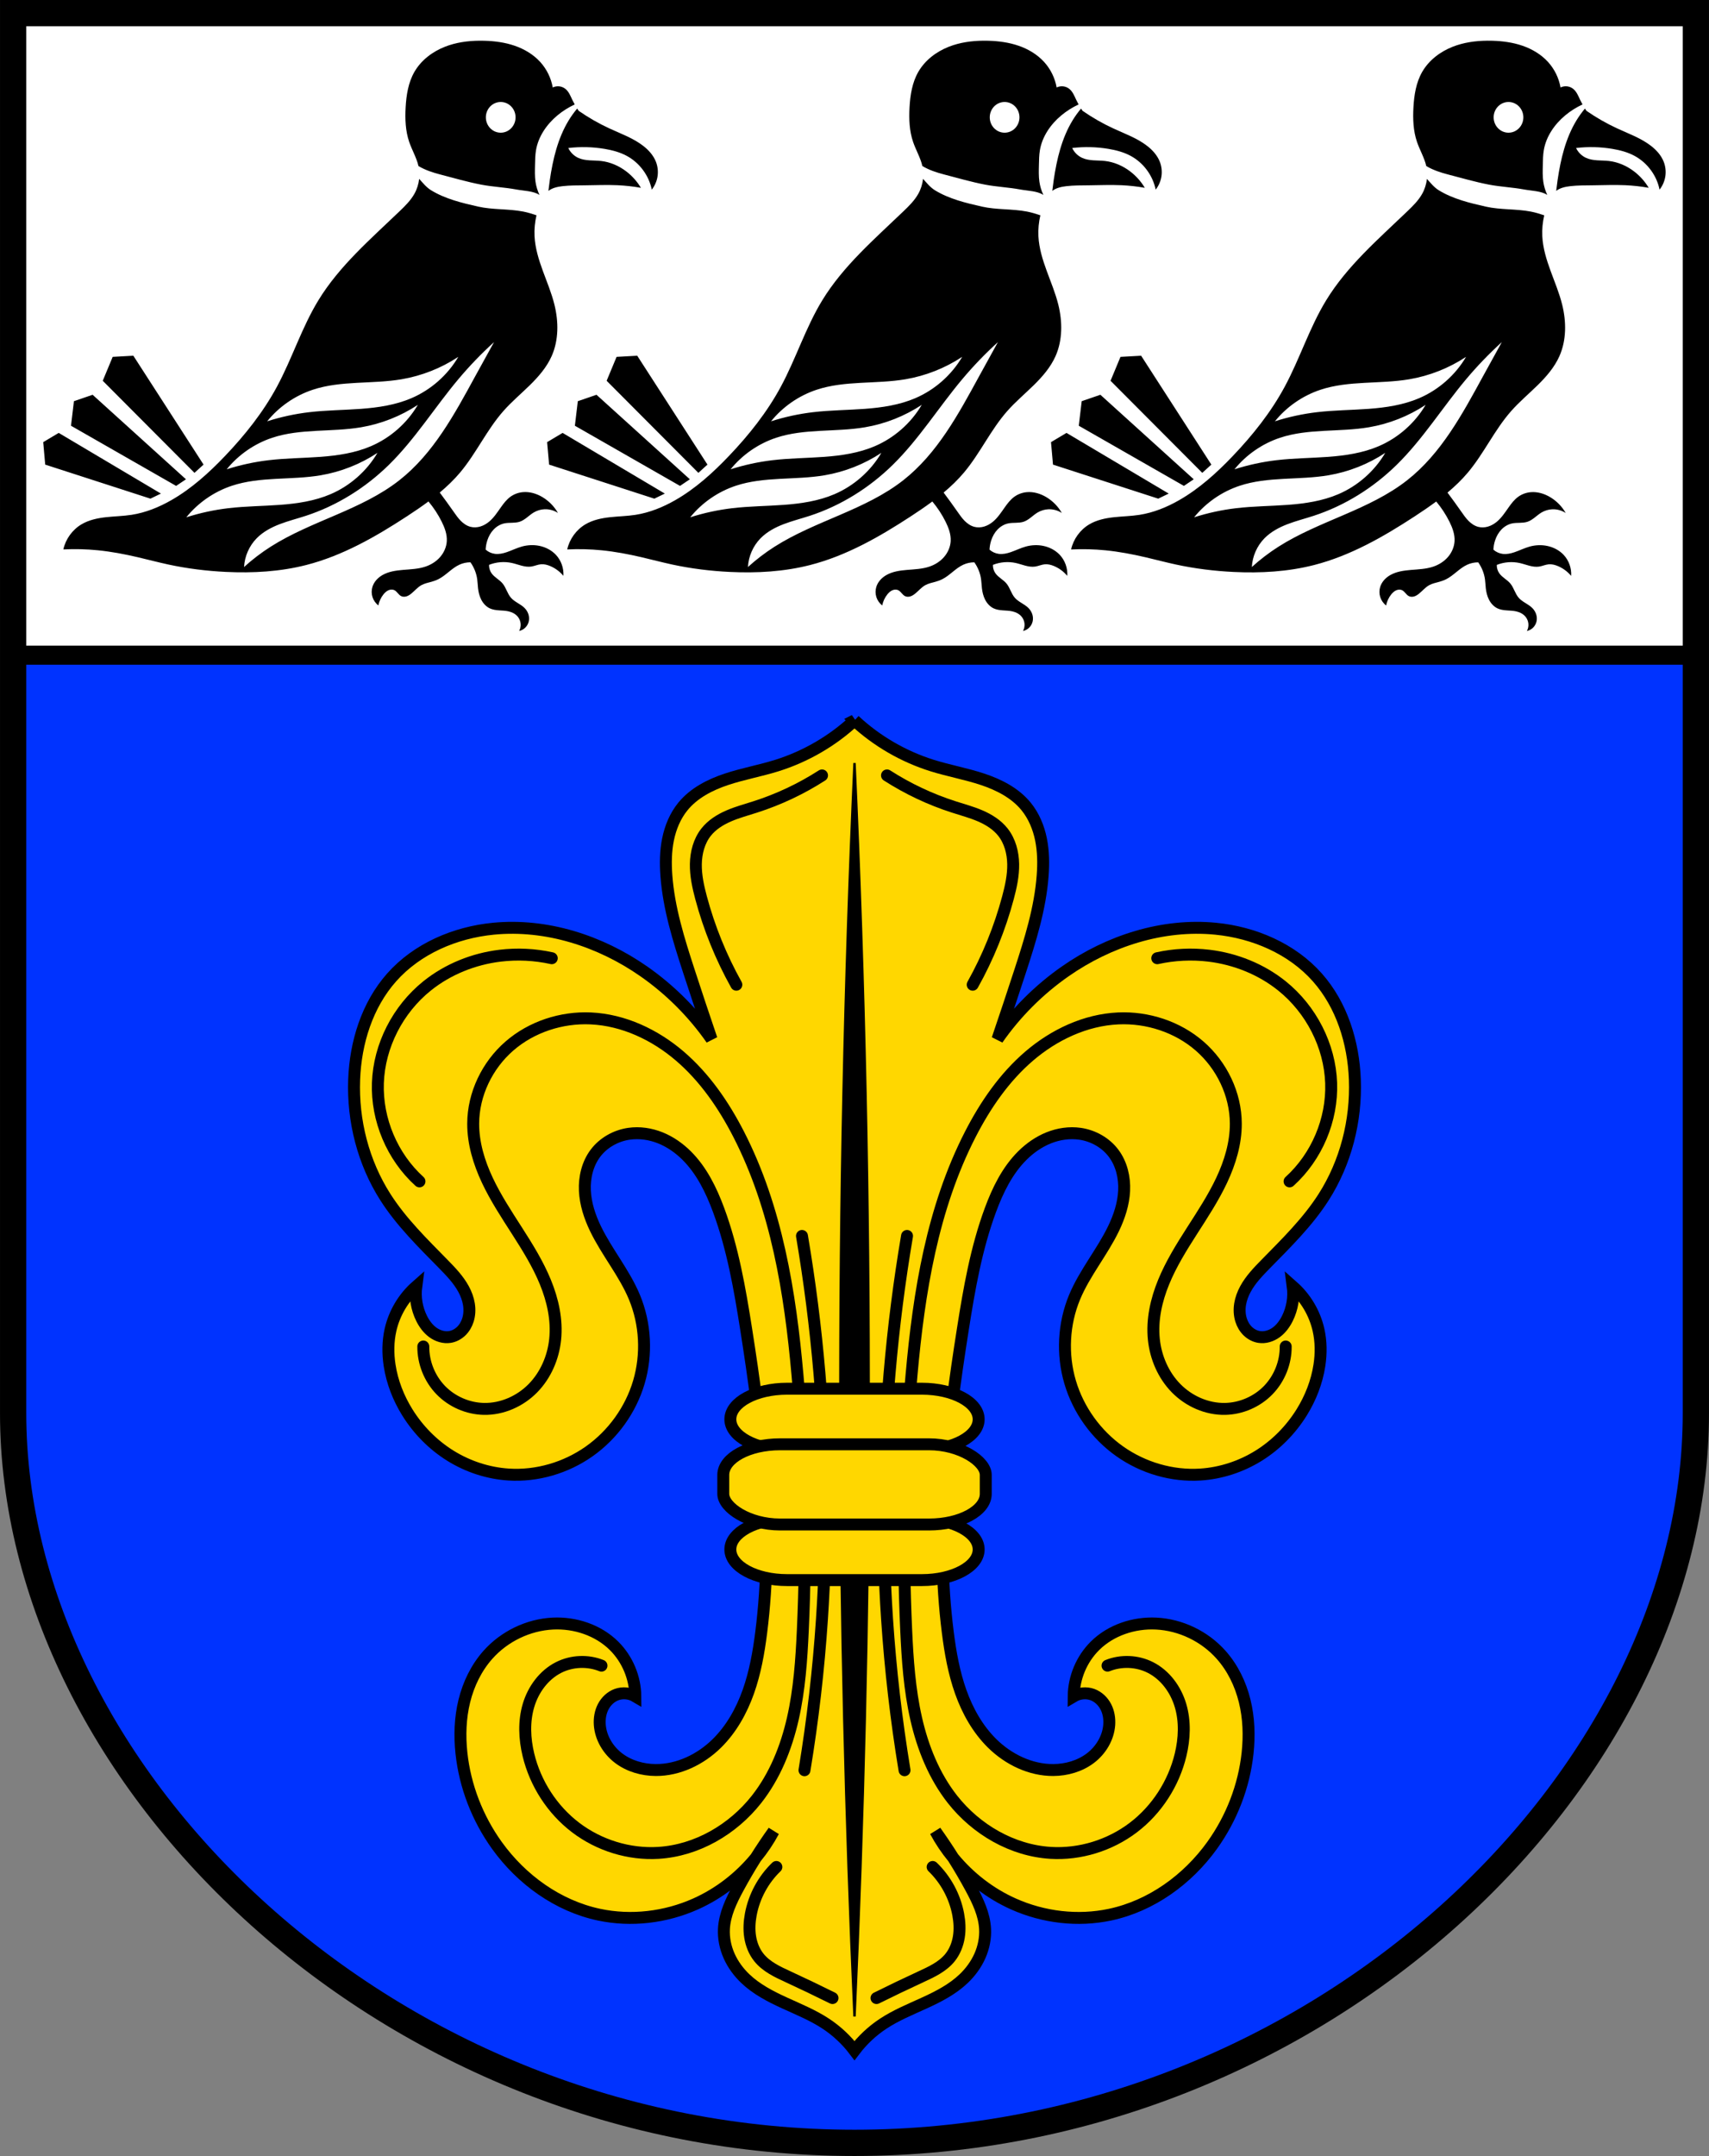 <svg xmlns="http://www.w3.org/2000/svg" width="716.17" height="902.94" viewBox="0 0 716.166 902.936"><rect x="0" y="0" width="716.166" height="902.936" fill="#808080" stroke="none"/><g transform="translate(25.17-96.04)"><path d="m-19.667 101.54v586.32c0 153.32 157.86 305.62 352.58 305.62 194.73 0 352.58-152.29 352.58-305.62v-586.32z" fill="#fff"/><g stroke="#000"><g stroke-linecap="round"><path d="m5.5 274.38v317.44c0 153.32 157.86 305.62 352.58 305.62 194.73 0 352.58-152.29 352.58-305.62v-317.44h-705.17z" transform="translate(-25.17 96.04)" fill="#03f" stroke-width="8"/><path d="m-19.667 101.54v586.32c0 153.32 157.86 305.62 352.58 305.62 194.73 0 352.58-152.29 352.58-305.62v-586.32z" fill="none" stroke-width="11"/><g fill-rule="evenodd" stroke-width="5"><path d="m332.92 397.75c-9.271 8.627-20.495 15.14-32.584 18.92-6.945 2.169-14.15 3.443-21.06 5.734-6.906 2.292-13.673 5.753-18.271 11.393-3.211 3.938-5.212 8.775-6.227 13.754-1.014 4.979-1.077 10.112-.701 15.18 1.019 13.741 5.197 27.03 9.467 40.13 3.09 9.481 6.244 18.942 9.461 28.381-7.693-11.03-17.349-20.688-28.379-28.381-18.3-12.764-40.861-20.04-63.07-17.867-16.04 1.573-31.911 8.333-42.604 20.395-10.283 11.599-15.14 27.301-15.713 42.791-.641 17.25 3.82 34.738 13.12 49.28 6.671 10.434 15.62 19.17 24.291 28.01 3.142 3.204 6.298 6.487 8.438 10.432 1.07 1.972 1.876 4.102 2.236 6.316.361 2.215.266 4.518-.408 6.658-.546 1.733-1.478 3.356-2.777 4.625-1.3 1.269-2.974 2.174-4.768 2.463-2.506.404-5.114-.419-7.166-1.912-2.052-1.493-3.585-3.611-4.713-5.885-2.038-4.11-2.823-8.831-2.221-13.379-5.372 4.738-9.203 11.195-10.789 18.18-1.105 4.864-1.137 9.94-.385 14.871 1.067 6.995 3.704 13.717 7.439 19.727 4.545 7.312 10.745 13.607 18.06 18.15 7.314 4.542 15.737 7.314 24.328 7.869 11.923.77 24.03-2.801 33.799-9.686 9.909-6.987 17.393-17.362 20.83-28.988 3.437-11.627 2.79-24.43-1.869-35.623-4.241-10.188-11.559-18.809-16.346-28.752-2.393-4.972-4.151-10.326-4.408-15.838-.257-5.512 1.081-11.204 4.383-15.625 3.344-4.476 8.588-7.416 14.12-8.207 4.409-.631 8.965.052 13.1 1.707 4.135 1.655 7.856 4.263 11.02 7.4 6.323 6.274 10.331 14.503 13.422 22.857 5.927 16.02 8.873 32.975 11.533 49.852 6.624 42.02 11.666 84.82 6.311 127.03-1.07 8.433-2.566 16.86-5.414 24.869-2.849 8.01-7.109 15.621-13.162 21.59-6.812 6.717-16.08 11.221-25.643 11.164-5.524-.033-11.11-1.625-15.518-4.959-4.405-3.334-7.522-8.485-7.908-13.996-.181-2.589.241-5.25 1.438-7.553 1.197-2.303 3.202-4.221 5.645-5.098 2.543-.912 5.488-.629 7.811.752-.063-7.858-3.347-15.642-8.93-21.17-6.655-6.591-16.304-9.778-25.658-9.311-10.289.515-20.278 5.343-27.14 13.03-4.882 5.47-8.174 12.265-9.926 19.385-1.751 7.12-1.996 14.561-1.215 21.852 1.488 13.883 6.724 27.322 14.875 38.658 10.284 14.303 25.525 25.323 42.756 28.986 13.508 2.872 27.893 1.148 40.5-4.488 9.746-4.357 18.416-11.05 25.19-19.299 2.383-3.79 4.876-7.511 7.482-11.15-2.115 3.956-4.635 7.686-7.482 11.15-2.593 4.126-5.05 8.335-7.371 12.621-2.896 5.355-5.626 11.02-5.951 17.1-.208 3.891.596 7.815 2.18 11.375 1.584 3.56 3.936 6.76 6.752 9.453 4.686 4.482 10.553 7.509 16.449 10.207 5.897 2.698 11.951 5.151 17.361 8.727 4.586 3.03 8.653 6.845 11.973 11.227 3.319-4.382 7.387-8.196 11.973-11.227 5.41-3.575 11.465-6.03 17.361-8.727 5.897-2.698 11.765-5.725 16.451-10.207 2.816-2.693 5.166-5.893 6.75-9.453 1.584-3.56 2.39-7.484 2.182-11.375-.326-6.079-3.055-11.746-5.951-17.1-2.319-4.289-4.784-8.501-7.379-12.629-2.845-3.462-5.363-7.19-7.477-11.143 2.604 3.637 5.096 7.355 7.477 11.143 6.779 8.248 15.45 14.948 25.2 19.307 12.607 5.636 26.992 7.36 40.5 4.488 17.231-3.663 32.472-14.684 42.756-28.986 8.151-11.336 13.387-24.775 14.875-38.658.782-7.29.536-14.732-1.215-21.852-1.751-7.12-5.04-13.914-9.926-19.385-6.859-7.686-16.848-12.515-27.14-13.03-9.354-.468-19 2.72-25.658 9.311-5.583 5.53-8.867 13.314-8.93 21.17 2.323-1.381 5.267-1.664 7.811-.752 2.443.876 4.448 2.795 5.645 5.098 1.197 2.303 1.619 4.964 1.438 7.553-.386 5.511-3.503 10.662-7.908 13.996-4.405 3.334-9.993 4.926-15.518 4.959-9.566.057-18.83-4.448-25.643-11.164-6.05-5.968-10.314-13.581-13.162-21.59-2.849-8.01-4.344-16.436-5.414-24.869-5.355-42.2-.314-85 6.311-127.03 2.66-16.876 5.606-33.828 11.533-49.852 3.09-8.354 7.099-16.583 13.422-22.857 3.161-3.137 6.883-5.745 11.02-7.4 4.135-1.655 8.691-2.338 13.1-1.707 5.531.791 10.777 3.731 14.12 8.207 3.302 4.421 4.64 10.113 4.383 15.625-.257 5.512-2.02 10.866-4.41 15.838-4.787 9.943-12.1 18.564-16.346 28.752-4.659 11.193-5.306 23.996-1.869 35.623 3.437 11.627 10.922 22 20.83 28.988 9.764 6.885 21.876 10.456 33.799 9.686 8.591-.555 17.01-3.327 24.328-7.869 7.314-4.542 13.513-10.837 18.06-18.15 3.736-6.01 6.372-12.732 7.439-19.727.752-4.931.72-10.01-.385-14.871-1.586-6.985-5.417-13.442-10.789-18.18.602 4.548-.183 9.269-2.221 13.379-1.127 2.274-2.661 4.391-4.713 5.885-2.052 1.493-4.66 2.316-7.166 1.912-1.794-.289-3.468-1.193-4.768-2.463-1.3-1.269-2.231-2.892-2.777-4.625-.674-2.14-.767-4.444-.406-6.658.361-2.215 1.164-4.344 2.234-6.316 2.14-3.944 5.296-7.227 8.438-10.432 8.671-8.842 17.62-17.58 24.291-28.01 9.299-14.543 13.76-32.03 13.12-49.28-.575-15.49-5.43-31.19-15.713-42.791-10.692-12.06-26.562-18.822-42.604-20.395-22.21-2.177-44.764 5.103-63.06 17.867-11.03 7.693-20.688 17.351-28.381 28.381 3.217-9.439 6.371-18.9 9.461-28.381 4.27-13.1 8.448-26.387 9.467-40.13.376-5.067.313-10.201-.701-15.18-1.014-4.979-3.02-9.816-6.227-13.754-4.598-5.639-11.366-9.101-18.271-11.393-6.906-2.292-14.11-3.565-21.06-5.734-12.09-3.775-23.313-10.293-32.584-18.92z" fill="#ffd700"/><g fill="none"><path d="m152.22 659.96c-.06 6.735 2.631 13.454 7.324 18.285 4.693 4.831 11.331 7.716 18.06 7.851 7.639.153 15.187-3.21 20.541-8.66 5.354-5.45 8.546-12.863 9.328-20.463.84-8.156-.994-16.414-4.107-23.999-3.113-7.585-7.475-14.585-11.9-21.487-4.425-6.902-8.953-13.777-12.44-21.2-3.488-7.42-5.925-15.472-5.902-23.671.034-12.312 5.859-24.388 15.15-32.466 9.291-8.08 21.836-12.154 34.13-11.591 13.741.628 26.868 6.83 37.31 15.779 10.446 8.949 18.384 20.521 24.665 32.758 15.896 30.972 21.555 66.13 24.642 100.81 3.16 35.488 3.856 71.19 2.24 106.78-.565 12.455-1.422 24.958-4.185 37.12-2.763 12.157-7.517 24.03-15.23 33.824-9.94 12.621-25.04 21.416-41.07 22.402-12.331.758-24.868-3.124-34.705-10.599-9.837-7.475-16.916-18.46-19.807-30.472-1.631-6.777-1.946-13.99.037-20.673 1.983-6.683 6.432-12.782 12.657-15.917 5.504-2.772 12.206-3.052 17.922-.747"/><path d="m513.61 659.96c.06 6.735-2.631 13.454-7.324 18.285-4.693 4.831-11.331 7.716-18.06 7.851-7.639.153-15.187-3.21-20.541-8.66-5.354-5.45-8.546-12.863-9.328-20.463-.84-8.156.994-16.414 4.107-23.999 3.113-7.585 7.475-14.585 11.9-21.487 4.425-6.902 8.953-13.777 12.44-21.2 3.488-7.42 5.925-15.472 5.902-23.671-.034-12.312-5.859-24.388-15.15-32.466-9.291-8.08-21.836-12.154-34.13-11.591-13.741.628-26.868 6.83-37.31 15.779-10.446 8.949-18.384 20.521-24.665 32.758-15.896 30.972-21.555 66.13-24.642 100.81-3.16 35.488-3.856 71.19-2.24 106.78.565 12.455 1.422 24.958 4.185 37.12 2.763 12.157 7.517 24.03 15.23 33.824 9.94 12.621 25.04 21.416 41.07 22.402 12.331.758 24.868-3.124 34.705-10.599 9.837-7.475 16.916-18.46 19.807-30.472 1.631-6.777 1.946-13.99-.037-20.673-1.983-6.683-6.432-12.782-12.657-15.917-5.504-2.772-12.206-3.052-17.922-.747"/><path d="m150.61 590.81c-11.41-10.324-17.96-25.807-17.425-41.19.545-15.659 8.381-30.84 20.593-40.658 8.723-7.01 19.514-11.333 30.625-12.672 7.207-.869 14.561-.51 21.649 1.056"/><path d="m515.23 590.81c11.41-10.324 17.96-25.807 17.425-41.19-.545-15.659-8.381-30.84-20.593-40.658-8.723-7.01-19.514-11.333-30.625-12.672-7.207-.869-14.561-.51-21.649 1.056"/><path d="m283.4 508.44c-6.41-11.47-11.389-23.74-14.785-36.433-1.232-4.605-2.262-9.318-2.185-14.08.077-4.766 1.342-9.632 4.297-13.373 2.43-3.077 5.861-5.229 9.458-6.788 3.598-1.559 7.401-2.575 11.135-3.772 9.849-3.158 19.284-7.608 27.985-13.2"/><path d="m382.44 508.44c6.41-11.47 11.389-23.74 14.785-36.433 1.232-4.605 2.262-9.318 2.185-14.08-.077-4.766-1.342-9.632-4.297-13.373-2.43-3.077-5.861-5.229-9.458-6.788-3.598-1.559-7.401-2.575-11.135-3.772-9.849-3.158-19.284-7.608-27.985-13.2"/><path d="m300.17 877.94c-5.509 5.302-9.312 12.351-10.718 19.867-.58 3.103-.76 6.302-.264 9.419.496 3.117 1.69 6.154 3.662 8.618 3.095 3.867 7.788 6.03 12.286 8.104 6.229 2.874 12.416 5.837 18.56 8.888"/><path d="m365.66 877.94c5.509 5.302 9.312 12.351 10.718 19.867.58 3.103.76 6.302.264 9.419-.496 3.117-1.69 6.154-3.662 8.618-3.095 3.867-7.788 6.03-12.286 8.104-6.229 2.874-12.416 5.837-18.56 8.888"/></g></g></g><g fill-rule="evenodd"><path d="m332.92 415.61c-4.153 91.86-6.127 183.83-5.916 275.78.19 83.08 2.164 166.17 5.916 249.17 3.752-83 5.724-166.08 5.914-249.17.211-91.96-1.761-183.92-5.914-275.78z"/><g fill="none" stroke-linecap="round" stroke-width="5"><path d="m311.95 837.42c3.461-20.952 5.905-42.07 7.319-63.26 2.29-34.29 1.882-68.752-1.046-102.99-1.647-19.26-4.089-38.451-7.319-57.51"/><path d="m353.88 837.42c-3.461-20.952-5.905-42.07-7.319-63.26-2.29-34.29-1.882-68.752 1.046-102.99 1.647-19.26 4.089-38.451 7.319-57.51"/></g></g><g fill="#ffd700" stroke-linecap="round" stroke-width="5"><path d="m304.67 677.64c-13.176 0-23.783 5.718-23.783 12.82 0 7.103 10.607 12.822 23.783 12.822h56.49c13.176 0 23.783-5.72 23.783-12.822 0-7.103-10.607-12.82-23.783-12.82h-56.49zm0 54.51c-13.176 0-23.783 5.72-23.783 12.822 0 7.103 10.607 12.82 23.783 12.82h56.49c13.176 0 23.783-5.718 23.783-12.82 0-7.103-10.607-12.822-23.783-12.822h-56.49z"/><rect width="110" height="33.588" x="277.92" y="700.92" ry="12.821" rx="23.784"/></g></g><path d="m175.73 113.09c-4.933.039-9.881.734-14.463 2.535-5.236 2.059-9.979 5.651-12.781 10.529-2.564 4.463-3.386 9.713-3.672 14.852-.272 4.881-.087 9.871 1.498 14.496 1.169 3.412 3.073 6.58 3.883 10.09 2.789 1.657 5.904 2.692 9.03 3.502 5.875 1.522 11.417 3.154 17.227 4.271 4.854.934 9.831 1.125 14.691 2.027 3.285.61 7.134.589 9.76 2.287-.819-1.732-1.387-3.581-1.666-5.477-.342-2.329-.259-4.696-.207-7.05.046-2.079.066-4.168.414-6.219.97-5.715 4.472-10.789 8.916-14.512 2.217-1.857 4.682-3.41 7.305-4.629-.366-.653-.714-1.314-1.033-1.99-.388-.822-.741-1.662-1.188-2.453-.447-.791-.996-1.539-1.709-2.102-.732-.578-1.629-.945-2.557-1.045-.927-.1-1.882.066-2.721.475-.695-3.948-2.527-7.688-5.221-10.656-2.882-3.176-6.692-5.431-10.748-6.826-4.056-1.395-8.359-1.961-12.646-2.082-.703-.02-1.407-.027-2.111-.022m211.16 0c-4.933.039-9.881.734-14.463 2.535-5.236 2.059-9.979 5.651-12.781 10.529-2.564 4.463-3.386 9.713-3.672 14.852-.272 4.881-.087 9.871 1.498 14.496 1.169 3.412 3.073 6.58 3.883 10.09 2.789 1.657 5.904 2.692 9.03 3.502 5.875 1.522 11.417 3.154 17.227 4.271 4.854.934 9.831 1.125 14.691 2.027 3.285.61 7.134.589 9.76 2.287-.819-1.732-1.387-3.581-1.666-5.477-.342-2.329-.259-4.696-.207-7.05.046-2.079.066-4.168.414-6.219.97-5.715 4.472-10.789 8.916-14.512 2.217-1.857 4.682-3.41 7.305-4.629-.366-.653-.714-1.314-1.033-1.99-.388-.822-.741-1.662-1.188-2.453-.447-.791-.996-1.539-1.709-2.102-.732-.578-1.629-.945-2.557-1.045-.927-.1-1.882.066-2.721.475-.695-3.948-2.527-7.688-5.221-10.656-2.882-3.176-6.692-5.431-10.748-6.826-4.056-1.395-8.359-1.961-12.646-2.082-.703-.02-1.407-.027-2.111-.022m211.16 0c-4.933.039-9.881.734-14.463 2.535-5.236 2.059-9.979 5.651-12.781 10.529-2.564 4.463-3.386 9.713-3.672 14.852-.272 4.881-.087 9.871 1.498 14.496 1.169 3.412 3.073 6.58 3.883 10.09 2.789 1.657 5.904 2.692 9.03 3.502 5.875 1.522 11.415 3.154 17.225 4.271 4.854.934 9.831 1.125 14.691 2.027 3.285.61 7.136.589 9.762 2.287-.819-1.732-1.387-3.581-1.666-5.477-.342-2.329-.259-4.696-.207-7.05.045-2.079.066-4.168.414-6.219.97-5.715 4.472-10.789 8.916-14.512 2.217-1.857 4.682-3.41 7.305-4.629-.366-.653-.714-1.314-1.033-1.99-.388-.822-.741-1.662-1.188-2.453-.447-.791-.996-1.539-1.709-2.102-.732-.578-1.629-.945-2.557-1.045-.927-.1-1.882.066-2.721.475-.695-3.948-2.527-7.688-5.221-10.656-2.882-3.176-6.692-5.431-10.748-6.826-4.056-1.395-8.359-1.961-12.646-2.082-.703-.02-1.407-.027-2.111-.022m-413.4 25.668c3.438 0 6.224 2.879 6.225 6.432 0 3.552-2.787 6.432-6.225 6.432-3.438 0-6.224-2.879-6.225-6.432 0-3.552 2.787-6.432 6.225-6.432m211.16 0c3.438 0 6.224 2.879 6.225 6.432 0 3.552-2.787 6.432-6.225 6.432-3.438 0-6.224-2.879-6.225-6.432 0-3.552 2.787-6.432 6.225-6.432m211.16 0c3.438 0 6.224 2.879 6.225 6.432 0 3.552-2.787 6.432-6.225 6.432-3.438 0-6.224-2.879-6.225-6.432 0-3.552 2.787-6.432 6.225-6.432m-390.28 2.76c-1.308 1.571-2.511 3.228-3.572 4.975-4.546 7.485-6.598 16.213-7.879 24.877-.227 1.537-.42 3.08-.604 4.623 1.637-1.251 3.75-1.716 5.803-1.961 3.14-.374 6.312-.337 9.475-.371 4.571-.05 9.143-.252 13.709-.043 3.28.151 6.55.515 9.783 1.088-1.589-2.659-3.693-5.01-6.16-6.885-3.055-2.321-6.695-3.91-10.506-4.348-1.609-.185-3.234-.166-4.85-.273-1.616-.108-3.249-.349-4.723-1.021-1.825-.832-3.339-2.326-4.197-4.139 5.06-.602 10.198-.481 15.219.361 3.223.541 6.428 1.39 9.305 2.941 5.328 2.874 9.27 8.198 10.463 14.13 1.285-1.627 2.132-3.597 2.43-5.648.298-2.052.045-4.181-.725-6.105-1.055-2.638-3.03-4.824-5.277-6.564-4.2-3.256-9.305-5.069-14.13-7.295-4.517-2.083-8.852-4.563-12.936-7.402-.215-.31-.423-.625-.627-.941m211.16 0c-1.308 1.571-2.511 3.228-3.572 4.975-4.546 7.485-6.598 16.213-7.879 24.877-.227 1.537-.42 3.08-.604 4.623 1.637-1.251 3.75-1.716 5.803-1.961 3.14-.374 6.312-.337 9.475-.371 4.571-.05 9.143-.252 13.709-.043 3.28.151 6.55.515 9.783 1.088-1.589-2.659-3.693-5.01-6.16-6.885-3.055-2.321-6.695-3.91-10.506-4.348-1.609-.185-3.234-.166-4.85-.273-1.616-.108-3.249-.349-4.723-1.021-1.825-.832-3.339-2.326-4.197-4.139 5.06-.602 10.198-.481 15.219.361 3.223.541 6.428 1.39 9.305 2.941 5.328 2.874 9.27 8.198 10.463 14.13 1.285-1.627 2.132-3.597 2.43-5.648.298-2.052.045-4.181-.725-6.105-1.055-2.638-3.03-4.824-5.277-6.564-4.2-3.256-9.305-5.069-14.13-7.295-4.517-2.083-8.852-4.563-12.936-7.402-.215-.31-.423-.625-.627-.941m211.16 0c-1.308 1.571-2.511 3.228-3.572 4.975-4.546 7.485-6.598 16.213-7.879 24.877-.227 1.537-.42 3.08-.604 4.623 1.637-1.251 3.75-1.716 5.803-1.961 3.14-.374 6.312-.337 9.475-.371 4.571-.05 9.143-.252 13.709-.043 3.28.151 6.55.515 9.783 1.088-1.589-2.659-3.693-5.01-6.16-6.885-3.055-2.321-6.695-3.91-10.506-4.348-1.609-.185-3.234-.166-4.85-.273-1.616-.108-3.249-.349-4.723-1.021-1.825-.832-3.339-2.326-4.197-4.139 5.05-.602 10.198-.481 15.219.361 3.223.541 6.428 1.39 9.305 2.941 5.328 2.874 9.27 8.198 10.463 14.13 1.285-1.627 2.132-3.597 2.43-5.648.298-2.052.045-4.181-.725-6.105-1.055-2.638-3.03-4.824-5.277-6.564-4.2-3.256-9.305-5.069-14.13-7.295-4.517-2.083-8.852-4.563-12.936-7.402-.215-.31-.423-.625-.627-.941m-488.53 29.426c-.245 2.204-.92 4.363-2.01 6.297-1.56 2.774-3.862 5.04-6.158 7.248-12.19 11.697-25.25 22.905-34.06 37.32-6.993 11.437-11.02 24.435-17.391 36.23-5.756 10.658-13.374 20.226-21.74 28.986-6.72 7.04-14.02 13.645-22.463 18.479-5.169 2.959-10.781 5.241-16.666 6.158-3.552.554-7.163.606-10.736.998-3.574.392-7.187 1.155-10.279 2.988-3.826 2.268-6.647 6.164-7.607 10.506 4.831-.242 9.679-.12 14.492.363 5.615.564 11.17 1.618 16.666 2.898 4.27.995 8.509 2.126 12.795 3.051 7.947 1.715 16.04 2.716 24.16 3.109 11.302.547 22.733-.093 33.695-2.898 15.14-3.875 28.941-11.75 42.03-20.291 3.101-2.024 6.186-4.106 9.166-6.316 2.172 2.603 4.052 5.45 5.559 8.486 1.261 2.542 2.29 5.309 2.125 8.143-.142 2.441-1.189 4.796-2.793 6.641-1.604 1.845-3.746 3.19-6.06 3.982-3.056 1.047-6.341 1.144-9.561 1.416-2.933.247-5.937.675-8.498 2.125-1.94 1.098-3.588 2.826-4.248 4.955-.43 1.385-.424 2.903.016 4.285.44 1.382 1.312 2.624 2.463 3.506.326-1.675 1.06-3.269 2.123-4.604.555-.696 1.214-1.333 2.02-1.707.404-.187.842-.306 1.287-.324.445-.019.896.065 1.295.262.567.279.999.764 1.416 1.238.417.474.849.961 1.416 1.24.693.341 1.524.329 2.26.096.736-.233 1.391-.671 1.99-1.158 1.435-1.165 2.63-2.648 4.248-3.541 1.311-.723 2.81-1.01 4.25-1.416.972-.275 1.929-.61 2.832-1.063 3.207-1.605 5.576-4.598 8.838-6.088 1.443-.659 3.03-1 4.617-.994 1.493 2.088 2.474 4.54 2.832 7.082.176 1.251.205 2.518.348 3.773.186 1.638.574 3.268 1.318 4.738.793 1.567 2.024 2.955 3.615 3.699 1.201.562 2.544.735 3.867.83 1.323.095 2.66.121 3.953.414 1.484.337 2.919 1.054 3.887 2.229.677.821 1.103 1.847 1.205 2.906.103 1.059-.119 2.148-.625 3.084.972-.212 1.879-.704 2.588-1.402.708-.698 1.214-1.6 1.441-2.568.236-1.01.172-2.075-.148-3.057-.32-.982-.892-1.876-1.621-2.607-.836-.839-1.862-1.459-2.867-2.084-1.01-.625-2.02-1.278-2.799-2.166-.772-.876-1.289-1.941-1.789-2.996-.501-1.055-1-2.128-1.75-3.02-.672-.804-1.519-1.437-2.346-2.08-.827-.643-1.651-1.314-2.258-2.168-.726-1.023-1.106-2.287-1.063-3.541 3.045-1.215 6.459-1.486 9.658-.768 1.342.301 2.64.769 3.971 1.115 1.331.346 2.722.57 4.082.367 1.365-.204 2.649-.829 4.02-.957 1.319-.123 2.641.222 3.863.732 2.148.897 4.074 2.321 5.561 4.113.224-3.22-.961-6.513-3.186-8.852-1.825-1.918-4.293-3.178-6.887-3.707-2.413-.492-4.94-.368-7.314.287-2.173.6-4.202 1.629-6.336 2.357-1.594.544-3.287.919-4.957.707-1.436-.182-2.813-.807-3.895-1.77.055-1.323.295-2.637.709-3.895.547-1.659 1.407-3.23 2.611-4.496 1.204-1.266 2.761-2.216 4.469-2.586 1.066-.231 2.166-.235 3.256-.268 1.09-.032 2.196-.095 3.23-.439 1.124-.374 2.114-1.062 3.049-1.789.935-.727 1.837-1.507 2.857-2.107 1.346-.791 2.886-1.252 4.445-1.324 1.99-.093 4 .454 5.672 1.543-1.537-2.697-3.775-4.99-6.434-6.592-2.484-1.496-5.4-2.393-8.287-2.123-1.854.174-3.666.83-5.176 1.92-1.631 1.177-2.869 2.81-4.03 4.453-1.504 2.13-2.948 4.357-4.957 6.02-1.077.891-2.311 1.606-3.65 2.01-1.34.399-2.787.473-4.139.117-1.57-.413-2.949-1.382-4.088-2.539-1.139-1.157-2.064-2.503-2.994-3.834-1.881-2.691-3.809-5.349-5.779-7.975 3.077-2.577 5.978-5.345 8.561-8.424 6.747-8.04 11.165-17.857 18.12-25.725 3.403-3.853 7.358-7.173 11.03-10.77 3.673-3.597 7.122-7.557 9.203-12.258 2.964-6.695 2.904-14.43 1.143-21.537-1.2-4.839-3.143-9.454-4.857-14.13-1.715-4.681-3.217-9.51-3.475-14.488-.153-2.951.144-5.913.814-8.793-1.844-.622-3.705-1.195-5.611-1.563-6.212-1.198-12.694-.682-18.865-2.074-6.779-1.529-13.766-3.215-19.695-6.84-1.967-1.203-3.448-3.071-4.998-4.781m211.16 0c-.245 2.204-.92 4.363-2.01 6.297-1.56 2.774-3.862 5.04-6.158 7.248-12.19 11.697-25.25 22.905-34.06 37.32-6.993 11.437-11.02 24.435-17.391 36.23-5.756 10.658-13.374 20.226-21.74 28.986-6.72 7.04-14.02 13.645-22.463 18.479-5.169 2.959-10.781 5.241-16.666 6.158-3.552.554-7.163.606-10.736.998-3.574.392-7.187 1.155-10.279 2.988-3.826 2.268-6.647 6.164-7.607 10.506 4.831-.242 9.679-.12 14.492.363 5.615.564 11.17 1.618 16.666 2.898 4.27.995 8.509 2.126 12.795 3.051 7.947 1.715 16.04 2.716 24.16 3.109 11.302.547 22.733-.093 33.695-2.898 15.14-3.875 28.941-11.75 42.03-20.291 3.101-2.024 6.186-4.106 9.166-6.316 2.172 2.603 4.052 5.45 5.559 8.486 1.261 2.542 2.29 5.309 2.125 8.143-.142 2.441-1.189 4.796-2.793 6.641-1.604 1.845-3.746 3.19-6.06 3.982-3.056 1.047-6.341 1.144-9.561 1.416-2.933.247-5.937.675-8.498 2.125-1.94 1.098-3.588 2.826-4.248 4.955-.43 1.385-.424 2.903.016 4.285.44 1.382 1.312 2.624 2.463 3.506.326-1.675 1.06-3.269 2.123-4.604.555-.696 1.214-1.333 2.02-1.707.404-.187.842-.306 1.287-.324.445-.019.896.065 1.295.262.567.279.999.764 1.416 1.238.417.474.849.961 1.416 1.24.693.341 1.524.329 2.26.096.736-.233 1.391-.671 1.99-1.158 1.435-1.165 2.63-2.648 4.248-3.541 1.311-.723 2.81-1.01 4.25-1.416.972-.275 1.929-.61 2.832-1.063 3.207-1.605 5.576-4.598 8.838-6.088 1.443-.659 3.03-1 4.617-.994 1.493 2.088 2.474 4.54 2.832 7.082.176 1.251.205 2.518.348 3.773.186 1.638.574 3.268 1.318 4.738.793 1.567 2.024 2.955 3.615 3.699 1.201.562 2.544.735 3.867.83 1.323.095 2.66.121 3.953.414 1.484.337 2.919 1.054 3.887 2.229.677.821 1.103 1.847 1.205 2.906.103 1.059-.119 2.148-.625 3.084.972-.212 1.879-.704 2.588-1.402.708-.698 1.214-1.6 1.441-2.568.236-1.01.172-2.075-.148-3.057-.32-.982-.892-1.876-1.621-2.607-.836-.839-1.862-1.459-2.867-2.084-1.01-.625-2.02-1.278-2.799-2.166-.772-.876-1.289-1.941-1.789-2.996-.501-1.055-1-2.128-1.75-3.02-.672-.804-1.519-1.437-2.346-2.08-.827-.643-1.651-1.314-2.258-2.168-.726-1.023-1.106-2.287-1.063-3.541 3.045-1.215 6.459-1.486 9.658-.768 1.342.301 2.64.769 3.971 1.115 1.331.346 2.722.57 4.082.367 1.365-.204 2.649-.829 4.02-.957 1.319-.123 2.641.222 3.863.732 2.148.897 4.074 2.321 5.561 4.113.224-3.22-.961-6.513-3.186-8.852-1.825-1.918-4.293-3.178-6.887-3.707-2.413-.492-4.94-.368-7.314.287-2.173.6-4.202 1.629-6.336 2.357-1.594.544-3.287.919-4.957.707-1.436-.182-2.813-.807-3.895-1.77.055-1.323.295-2.637.709-3.895.547-1.659 1.407-3.23 2.611-4.496 1.204-1.266 2.761-2.216 4.469-2.586 1.066-.231 2.166-.235 3.256-.268 1.09-.032 2.196-.095 3.23-.439 1.124-.374 2.114-1.062 3.049-1.789.935-.727 1.836-1.507 2.857-2.107 1.346-.791 2.886-1.252 4.445-1.324 1.99-.093 4 .454 5.672 1.543-1.537-2.697-3.775-4.99-6.434-6.592-2.484-1.496-5.4-2.393-8.287-2.123-1.854.174-3.666.83-5.176 1.92-1.631 1.177-2.869 2.81-4.03 4.453-1.504 2.13-2.948 4.357-4.957 6.02-1.077.891-2.311 1.606-3.65 2.01-1.34.399-2.787.473-4.139.117-1.57-.413-2.949-1.382-4.088-2.539-1.139-1.157-2.064-2.503-2.994-3.834-1.881-2.691-3.809-5.349-5.779-7.975 3.077-2.577 5.978-5.345 8.561-8.424 6.747-8.04 11.165-17.857 18.12-25.725 3.403-3.853 7.358-7.173 11.03-10.77 3.673-3.597 7.122-7.557 9.203-12.258 2.964-6.695 2.904-14.43 1.143-21.537-1.2-4.839-3.143-9.454-4.857-14.13-1.715-4.681-3.217-9.51-3.475-14.488-.153-2.951.144-5.913.814-8.793-1.844-.622-3.705-1.195-5.611-1.563-6.212-1.198-12.694-.682-18.865-2.074-6.779-1.529-13.766-3.215-19.695-6.84-1.967-1.203-3.448-3.071-4.998-4.781m211.16 0c-.245 2.204-.92 4.363-2.01 6.297-1.56 2.774-3.862 5.04-6.158 7.248-12.19 11.697-25.25 22.905-34.06 37.32-6.993 11.437-11.02 24.435-17.391 36.23-5.756 10.658-13.374 20.226-21.74 28.986-6.72 7.04-14.02 13.645-22.463 18.479-5.169 2.959-10.781 5.241-16.666 6.158-3.552.554-7.163.606-10.736.998-3.574.392-7.187 1.155-10.279 2.988-3.826 2.268-6.647 6.164-7.607 10.506 4.831-.242 9.679-.12 14.492.363 5.615.564 11.17 1.618 16.666 2.898 4.27.995 8.509 2.126 12.795 3.051 7.947 1.715 16.04 2.716 24.16 3.109 11.302.547 22.733-.093 33.695-2.898 15.14-3.875 28.941-11.75 42.03-20.291 3.101-2.024 6.186-4.106 9.166-6.316 2.172 2.603 4.052 5.45 5.559 8.486 1.261 2.542 2.29 5.309 2.125 8.143-.142 2.441-1.189 4.796-2.793 6.641-1.604 1.845-3.746 3.19-6.06 3.982-3.056 1.047-6.341 1.144-9.561 1.416-2.933.247-5.937.675-8.498 2.125-1.94 1.098-3.588 2.826-4.248 4.955-.43 1.385-.424 2.903.016 4.285.44 1.382 1.312 2.624 2.463 3.506.326-1.675 1.06-3.269 2.123-4.604.555-.696 1.214-1.333 2.02-1.707.404-.187.842-.306 1.287-.324.445-.019.896.065 1.295.262.567.279.999.764 1.416 1.238.417.474.849.961 1.416 1.24.693.341 1.524.329 2.26.096.736-.233 1.391-.671 1.99-1.158 1.435-1.165 2.63-2.648 4.248-3.541 1.311-.723 2.81-1.01 4.25-1.416.972-.275 1.929-.61 2.832-1.063 3.207-1.605 5.576-4.598 8.838-6.088 1.443-.659 3.03-1 4.617-.994 1.493 2.088 2.474 4.54 2.832 7.082.176 1.251.205 2.518.348 3.773.186 1.638.574 3.268 1.318 4.738.793 1.567 2.024 2.955 3.615 3.699 1.201.562 2.544.735 3.867.83 1.323.095 2.66.121 3.953.414 1.484.337 2.919 1.054 3.887 2.229.677.821 1.103 1.847 1.205 2.906.103 1.059-.119 2.148-.625 3.084.972-.212 1.879-.704 2.588-1.402.708-.698 1.214-1.6 1.441-2.568.236-1.01.172-2.075-.148-3.057-.32-.982-.892-1.876-1.621-2.607-.836-.839-1.862-1.459-2.867-2.084-1.01-.625-2.02-1.278-2.799-2.166-.772-.876-1.289-1.941-1.789-2.996-.501-1.055-1-2.128-1.75-3.02-.672-.804-1.519-1.437-2.346-2.08-.827-.643-1.651-1.314-2.258-2.168-.726-1.023-1.106-2.287-1.063-3.541 3.045-1.215 6.459-1.486 9.658-.768 1.342.301 2.64.769 3.971 1.115 1.331.346 2.722.57 4.082.367 1.365-.204 2.649-.829 4.02-.957 1.319-.123 2.641.222 3.863.732 2.148.897 4.074 2.321 5.561 4.113.224-3.22-.961-6.513-3.186-8.852-1.825-1.918-4.293-3.178-6.887-3.707-2.413-.492-4.94-.368-7.314.287-2.173.6-4.202 1.629-6.336 2.357-1.594.544-3.287.919-4.957.707-1.436-.182-2.813-.807-3.895-1.77.055-1.323.295-2.637.709-3.895.547-1.659 1.407-3.23 2.611-4.496 1.204-1.266 2.761-2.216 4.469-2.586 1.066-.231 2.166-.235 3.256-.268 1.09-.032 2.196-.095 3.23-.439 1.124-.374 2.114-1.062 3.049-1.789.935-.727 1.836-1.507 2.857-2.107 1.346-.791 2.886-1.252 4.445-1.324 1.99-.093 4 .454 5.672 1.543-1.537-2.697-3.775-4.99-6.434-6.592-2.484-1.496-5.4-2.393-8.287-2.123-1.854.174-3.666.83-5.176 1.92-1.631 1.177-2.869 2.81-4.03 4.453-1.504 2.13-2.948 4.357-4.957 6.02-1.077.891-2.311 1.606-3.65 2.01-1.34.399-2.787.473-4.139.117-1.57-.413-2.949-1.382-4.088-2.539-1.139-1.157-2.064-2.503-2.994-3.834-1.881-2.691-3.809-5.349-5.779-7.975 3.077-2.577 5.978-5.345 8.561-8.424 6.747-8.04 11.165-17.857 18.12-25.725 3.403-3.853 7.358-7.173 11.03-10.77 3.673-3.597 7.122-7.557 9.203-12.258 2.964-6.695 2.904-14.43 1.143-21.537-1.2-4.839-3.143-9.454-4.857-14.13-1.715-4.681-3.217-9.51-3.475-14.488-.153-2.951.144-5.913.814-8.793-1.844-.622-3.705-1.195-5.611-1.563-6.212-1.198-12.694-.682-18.865-2.074-6.779-1.529-13.766-3.215-19.695-6.84-1.967-1.203-3.448-3.071-4.998-4.781m-390.93 68.36c-2.659 4.783-5.299 9.574-7.922 14.377-8.652 15.843-17.5 32.27-31.691 43.43-15.96 12.547-36.86 16.977-53.988 27.875-3.949 2.513-7.684 5.363-11.15 8.51.23-4.471 2.146-8.836 5.281-12.03 2.666-2.717 6.111-4.552 9.664-5.916 3.553-1.364 7.255-2.296 10.875-3.473 13.1-4.26 25.09-11.766 34.918-21.42 10.972-10.777 19.16-24.02 29.05-35.799 4.628-5.515 9.631-10.715 14.965-15.551m211.16 0c-2.659 4.783-5.299 9.574-7.922 14.377-8.652 15.843-17.5 32.27-31.691 43.43-15.96 12.547-36.86 16.977-53.988 27.875-3.949 2.513-7.684 5.363-11.15 8.51.23-4.471 2.146-8.836 5.281-12.03 2.666-2.717 6.111-4.552 9.664-5.916 3.553-1.364 7.255-2.296 10.875-3.473 13.1-4.26 25.09-11.766 34.918-21.42 10.972-10.777 19.16-24.02 29.05-35.799 4.628-5.515 9.631-10.715 14.965-15.551m211.16 0c-2.659 4.783-5.299 9.574-7.922 14.377-8.652 15.843-17.5 32.27-31.691 43.43-15.96 12.547-36.86 16.977-53.988 27.875-3.949 2.513-7.684 5.363-11.15 8.51.23-4.471 2.146-8.836 5.281-12.03 2.666-2.717 6.111-4.552 9.664-5.916 3.553-1.364 7.255-2.296 10.875-3.473 13.1-4.26 25.09-11.766 34.918-21.42 10.972-10.777 19.16-24.02 29.05-35.799 4.628-5.515 9.631-10.715 14.965-15.551m-573.47 5.693l-8.656.48-4.162 10.01 38.438 38.566 3.803-3.455-29.422-45.598m211.16 0l-8.656.48-4.162 10.01 38.438 38.566 3.803-3.455-29.422-45.598m211.16 0l-8.656.48-4.162 10.01 38.438 38.566 3.803-3.455-29.422-45.598m-286.14.469c-4.5 7.656-11.497 13.817-19.66 17.312-6.658 2.851-13.937 3.932-21.16 4.467-7.223.535-14.487.551-21.68 1.4-5.972.705-11.875 1.985-17.604 3.814 4.929-6.094 11.633-10.734 19.07-13.203 11.902-3.95 24.901-2.303 37.26-4.402 8.459-1.437 16.611-4.656 23.768-9.389m211.16 0c-4.5 7.656-11.497 13.817-19.66 17.312-6.658 2.851-13.937 3.932-21.16 4.467-7.223.535-14.487.551-21.68 1.4-5.972.705-11.875 1.985-17.604 3.814 4.929-6.094 11.633-10.734 19.07-13.203 11.902-3.95 24.901-2.303 37.26-4.402 8.459-1.437 16.611-4.656 23.768-9.389m211.16 0c-4.5 7.656-11.497 13.817-19.66 17.312-6.658 2.851-13.937 3.932-21.16 4.467-7.223.535-14.487.551-21.68 1.4-5.972.705-11.875 1.985-17.604 3.814 4.929-6.094 11.633-10.734 19.07-13.203 11.902-3.95 24.901-2.303 37.26-4.402 8.459-1.437 16.611-4.656 23.768-9.389m-575.55 15.885l-7.832 2.691-1.225 10.277 44.06 25.2 4.115-2.773-39.12-35.398m211.16 0l-7.832 2.691-1.225 10.277 44.06 25.2 4.115-2.773-39.12-35.398m211.16 0l-7.832 2.691-1.225 10.277 44.06 25.2 4.115-2.773-39.12-35.398m-286.02 4.223c-4.5 7.656-11.497 13.817-19.66 17.313-6.658 2.851-13.937 3.932-21.16 4.467-7.223.535-14.487.553-21.68 1.402-5.972.705-11.877 1.985-17.605 3.814 4.929-6.094 11.633-10.736 19.07-13.205 11.902-3.95 24.903-2.301 37.27-4.4 8.459-1.437 16.611-4.658 23.768-9.391m211.16 0c-4.5 7.656-11.497 13.817-19.66 17.313-6.658 2.851-13.937 3.932-21.16 4.467-7.223.535-14.487.553-21.68 1.402-5.972.705-11.877 1.985-17.605 3.814 4.929-6.094 11.633-10.736 19.07-13.205 11.902-3.95 24.903-2.301 37.27-4.4 8.459-1.437 16.611-4.658 23.768-9.391m211.16 0c-4.5 7.656-11.497 13.817-19.66 17.313-6.658 2.851-13.937 3.932-21.16 4.467-7.223.535-14.487.553-21.68 1.402-5.972.705-11.877 1.985-17.605 3.814 4.929-6.094 11.633-10.736 19.07-13.205 11.902-3.95 24.903-2.301 37.27-4.4 8.459-1.437 16.611-4.658 23.768-9.391m-572.82 11.752l-6.496 3.871.832 9.41 44.1 14.256 4.393-2.123-42.83-25.414m211.16 0l-6.496 3.871.832 9.41 44.1 14.256 4.393-2.123-42.83-25.414m211.16 0l-6.496 3.871.832 9.41 44.1 14.256 4.393-2.123-42.83-25.414m-288.75 8.357c-4.5 7.656-11.497 13.815-19.66 17.311-6.658 2.851-13.937 3.932-21.16 4.467-7.223.535-14.487.553-21.68 1.402-5.972.705-11.877 1.985-17.605 3.814 4.929-6.094 11.633-10.736 19.07-13.205 11.902-3.95 24.903-2.301 37.27-4.4 8.459-1.437 16.611-4.656 23.768-9.389m211.16 0c-4.5 7.656-11.497 13.815-19.66 17.311-6.658 2.851-13.937 3.932-21.16 4.467-7.223.535-14.487.553-21.68 1.402-5.972.705-11.877 1.985-17.605 3.814 4.929-6.094 11.633-10.736 19.07-13.205 11.902-3.95 24.903-2.301 37.27-4.4 8.459-1.437 16.611-4.656 23.768-9.389m211.16 0c-4.5 7.656-11.497 13.815-19.66 17.311-6.658 2.851-13.937 3.932-21.16 4.467-7.223.535-14.487.553-21.68 1.402-5.972.705-11.877 1.985-17.605 3.814 4.929-6.094 11.633-10.736 19.07-13.205 11.902-3.95 24.903-2.301 37.27-4.4 8.459-1.437 16.611-4.656 23.768-9.389" fill-rule="evenodd"/></g></svg>